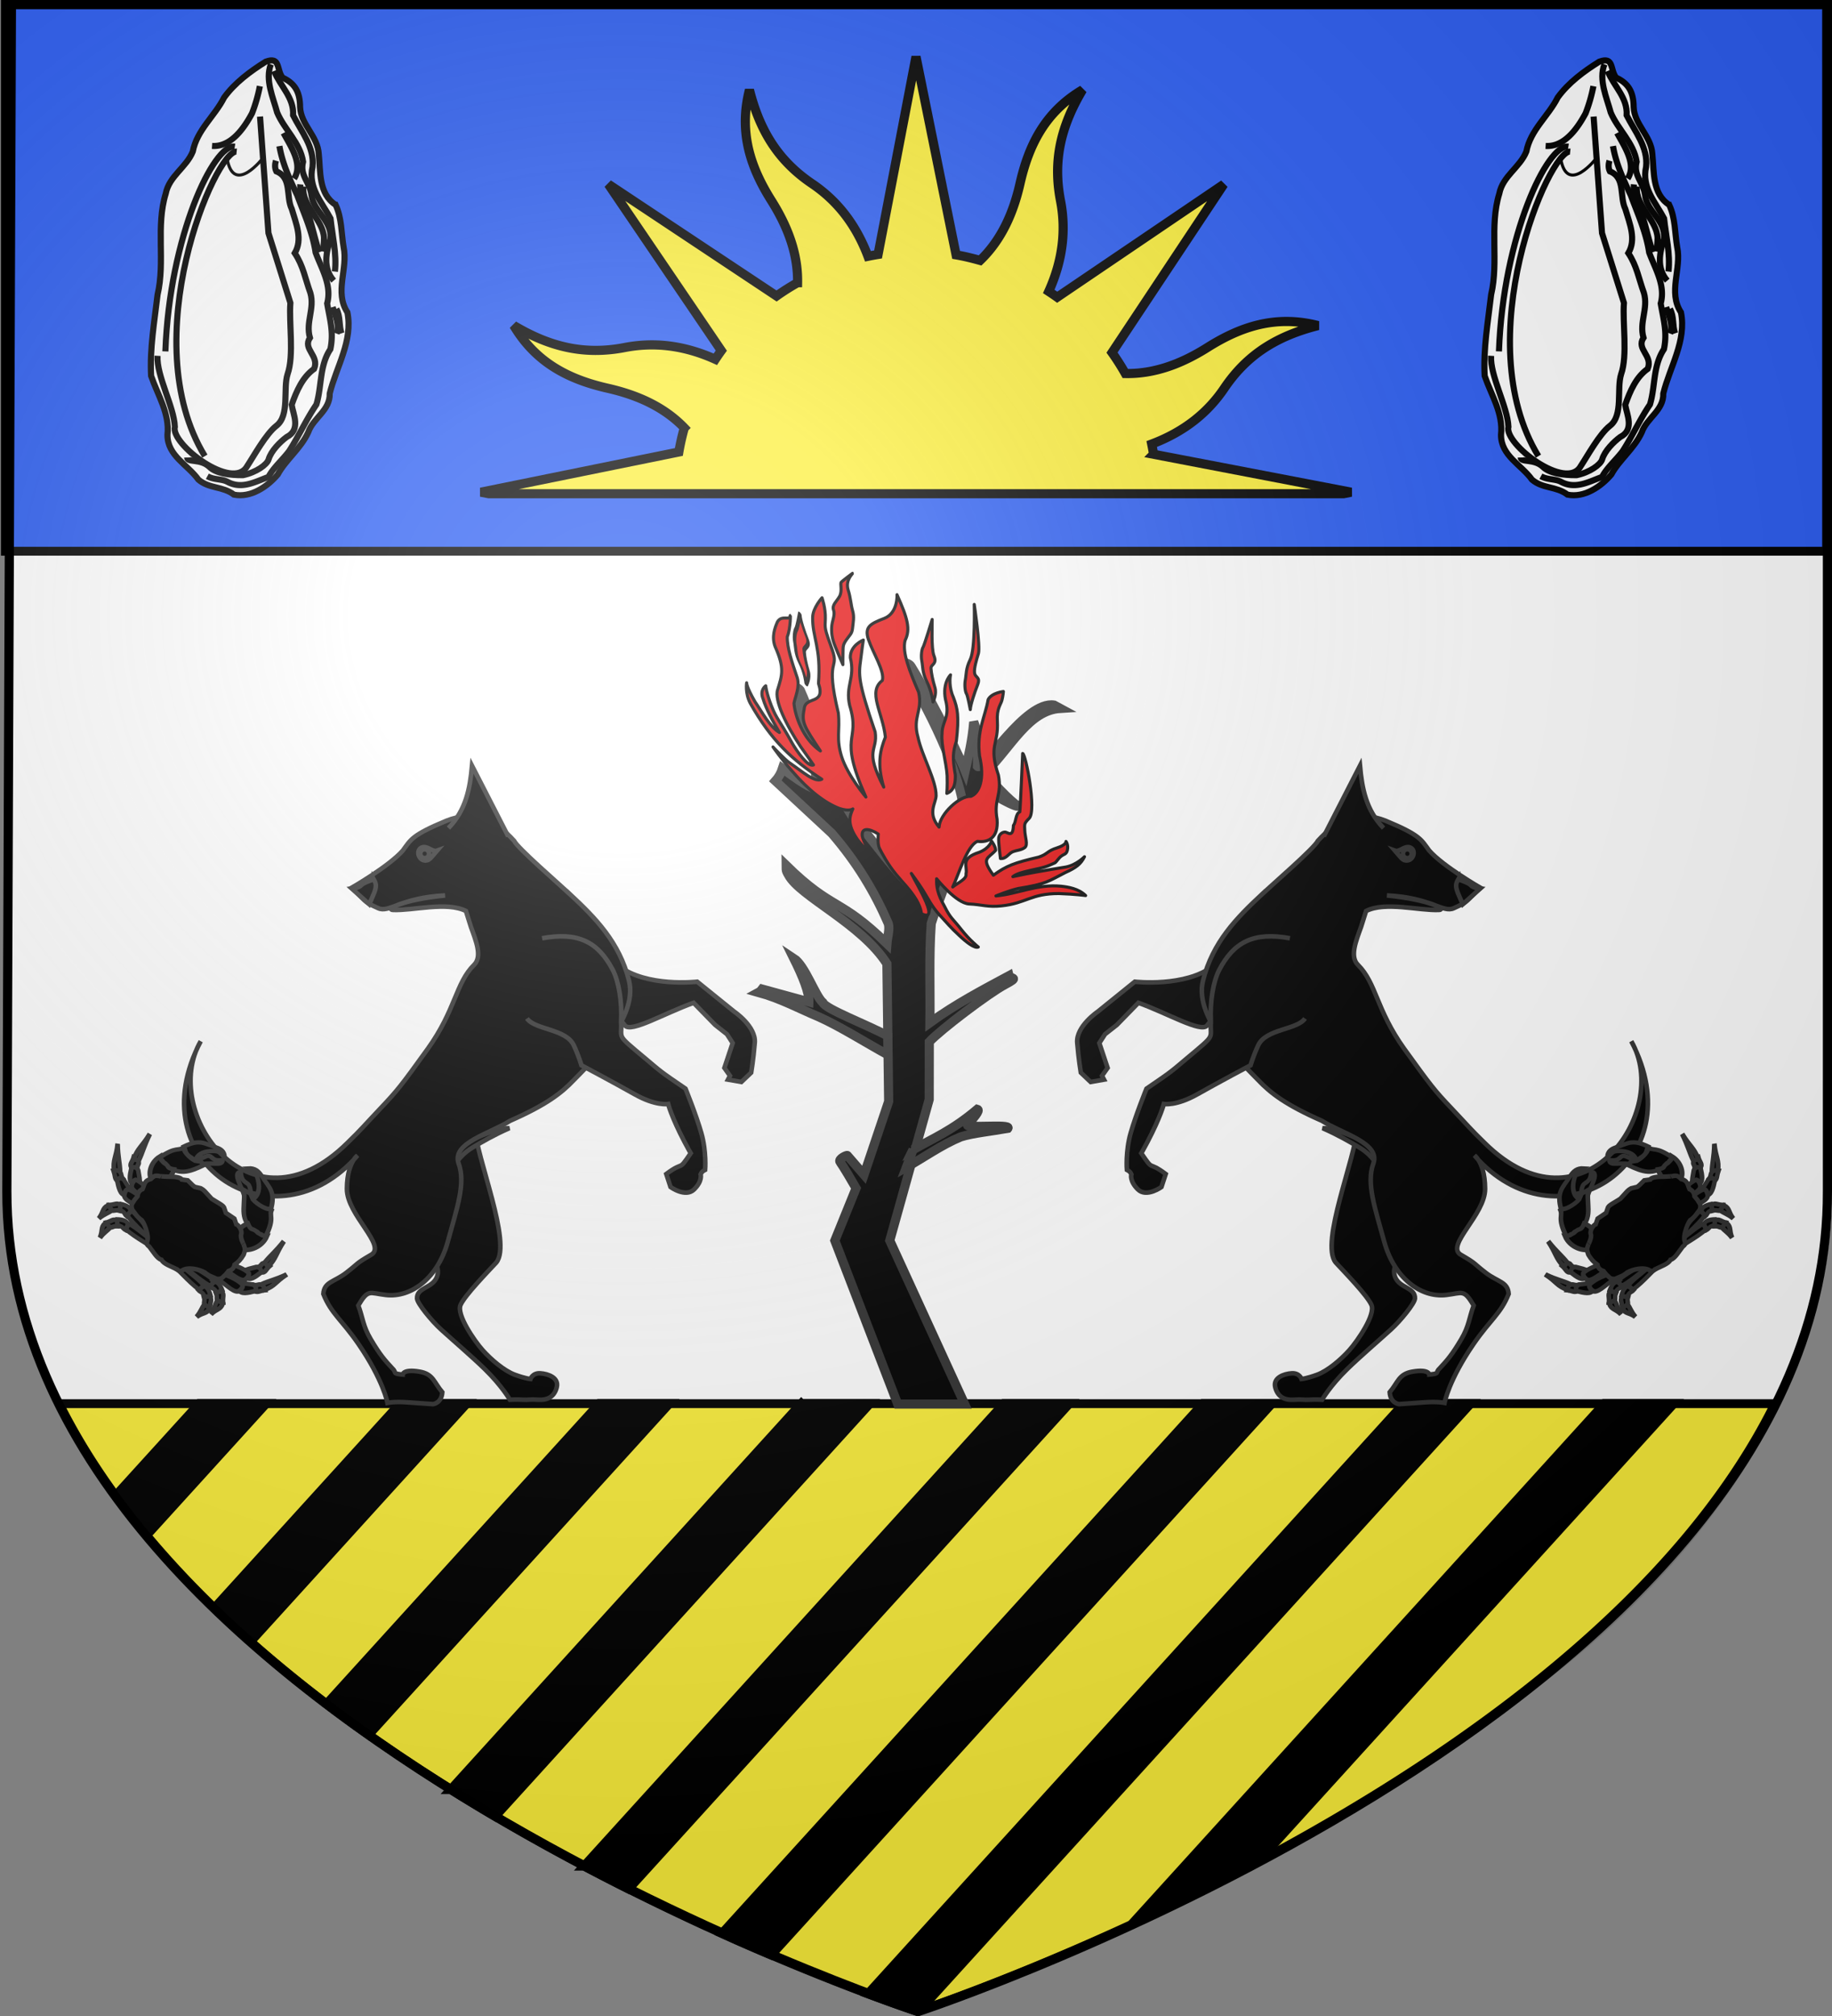 <svg xmlns="http://www.w3.org/2000/svg" xmlns:xlink="http://www.w3.org/1999/xlink" height="660" width="600" version="1.0"><rect width="100%" height="100%" fill="#808080" stroke="none"/><defs><radialGradient xlink:href="#a" id="d" gradientUnits="userSpaceOnUse" gradientTransform="matrix(1.551 0 0 1.35 -225.68 -51.264)" cx="276.81" cy="187.125" fx="276.81" fy="187.125" r="300"/><linearGradient id="a"><stop style="stop-color:white;stop-opacity:.314" offset="0"/><stop offset=".19" style="stop-color:white;stop-opacity:.251"/><stop style="stop-color:#6b6b6b;stop-opacity:.125" offset=".6"/><stop style="stop-color:black;stop-opacity:.125" offset="1"/></linearGradient></defs><g style="display:inline"><path style="fill:#fff;fill-opacity:1;stroke:none;display:inline" d="M301.388 659S600.343 559.116 600 389.874V1H2.305v389.077C2.37 560.186 301.388 659 301.388 659z"/><g style="fill:#2b5df2;display:inline"><path style="fill:#2b5df2;fill-opacity:1;fill-rule:nonzero;stroke:#000;stroke-width:2.902;stroke-miterlimit:4;stroke-opacity:1" d="M1.532 2.114h596.466v179.009H1.532z" transform="translate(.235 -.663)"/></g><path style="fill:#fcef3c;fill-opacity:1;fill-rule:nonzero;stroke:#000;stroke-width:2.902;stroke-miterlimit:4;stroke-opacity:1" d="M19.375 459.531c40.207 80.63 142.318 139.045 211.781 171.031.224.103.434.18.656.282a856.033 856.033 0 0 0 10.594 4.781c.14.062.298.126.438.188 33.973 14.94 57.625 22.687 57.625 22.687s217.94-71.839 280.844-198.969H19.375z"/><path style="fill:#000;stroke:#000;stroke-width:3;stroke-linecap:butt;stroke-linejoin:miter;stroke-opacity:1" d="m65.281 459.531-27.406 30.156c3.204 4.388 6.598 8.677 10.125 12.907l39.125-43.063H65.281zm65.75 0L70.22 526.47a365.992 365.992 0 0 0 11.812 10.937l70.75-77.875h-21.75zm65.281 0L107 557.844a499.66 499.66 0 0 0 13.719 10.062l98.437-108.375h-22.844zm66.125 0-114.75 126.313a646.343 646.343 0 0 0 14.47 8.781l122.687-135.094h-22.406zm66.407 0-137.5 151.375a783.345 783.345 0 0 0 14.5 7.469l144.312-158.844h-21.312zm65.219 0L236.5 632.97c1.976.893 3.997 1.81 5.906 2.656.14.062.298.126.438.188a835.707 835.707 0 0 0 9.719 4.187L416.5 459.531h-22.438zm65.75 0-175.5 193.188c10.21 3.825 16.156 5.781 16.156 5.781l.531-.188 180.594-198.78h-21.781zm65.687 0L370.594 630.062a806.543 806.543 0 0 0 41.125-20.375l136.406-150.156H525.5z"/></g><g style="display:inline"><path style="color:#000;fill:#fcef3c;fill-opacity:1;fill-rule:nonzero;stroke:#000;stroke-width:3;stroke-linecap:butt;stroke-linejoin:miter;stroke-miterlimit:4;stroke-opacity:1;stroke-dasharray:none;stroke-dashoffset:0;marker:none;visibility:visible;display:inline;overflow:visible" d="m300 18.558-12.422 64.74c-1.113.178-2.196.38-3.307.608-4.072-10.766-10.373-18.409-18.295-23.763-11.195-7.566-17.163-17.443-20.523-30.716-3.567 13.95.373 25.431 7.19 36.252 5.272 8.367 8.738 17.288 8.574 26.868a77.764 77.764 0 0 0-6.886 4.354l-55.087-36.59 36.995 54.48a81.305 81.305 0 0 0-1.958 2.835c-10.491-4.726-20.32-5.663-29.704-3.848-13.266 2.567-24.558-.213-36.32-7.223 7.343 12.386 18.313 17.725 30.785 20.556 9.663 2.194 18.413 6.044 25.079 12.962a78.53 78.53 0 0 0-1.79 7.898l-64.84 13.164 2.632.507h279.889l2.498-.507-64.707-12.421a78.45 78.45 0 0 0-.607-3.342c10.772-4.068 18.408-10.338 23.762-18.26 7.566-11.196 17.444-17.164 30.717-20.523-13.95-3.567-25.432.372-36.252 7.19-8.384 5.281-17.258 8.688-26.868 8.505a78.158 78.158 0 0 0-4.355-6.852l36.59-55.086-54.547 36.96c-.9-.65-1.843-1.28-2.768-1.89 4.734-10.488 5.664-20.353 3.848-29.737-2.566-13.266.214-24.525 7.224-36.286-12.387 7.342-17.658 18.278-20.49 30.75-2.195 9.674-6.121 18.448-13.062 25.113-2.594-.72-5.202-1.37-7.865-1.823L300 18.558z"/><g style="display:inline" id="b"><path d="M117.893 67.056c-5.622-3.613-4.908-10.868-5.517-16.619-.337-5.908-5.927-9.65-6.12-15.424-.045-4.644-1.51-7.673-5.734-9.584-2.07-2.591-.605-7.065-5.54-5.229-5.05 3.157-10.077 6.867-13.596 11.716-3.119 6.173-8.894 10.592-10.276 17.702-2.073 5.161-7.732 8.022-8.858 13.774-3.307 10.752-.112 22.198-2.674 33.085-1.027 8.815-2.6 17.692-2.12 26.582 2.187 6.373 6.12 12.241 5.356 19.318-.02 6.823 6.648 9.756 10.146 14.653 3.55 3.02 7.93 2.1 11.633 4.913 5.523 1.115 11.014-2.656 14.345-6.595 2.57-4.77 7.526-8.477 9.984-13.829 1.619-4.698 7.21-7.153 7.037-12.702 2.165-8.747 7.669-17.25 5.794-26.55-4.349-6.675.261-14.257-1.243-21.363-.787-4.622-.567-9.52-2.617-13.848z" style="fill:#fff;fill-opacity:1;stroke:#000;stroke-width:2;stroke-miterlimit:4;stroke-opacity:1;stroke-dasharray:none" transform="translate(-7.973)"/><path d="M107.296 61.057c-.457 6.647 6.543 10.829 6.791 16.834-.024 1.485-.126 2.979-.478 4.426" style="fill:none;stroke:#000;stroke-width:2;stroke-miterlimit:4;stroke-opacity:1;stroke-dasharray:none" transform="translate(-7.973)"/><path d="M112.517 82.567c-1.984-5.842-2.785-12.04-5.723-17.463-.365-1.547-.621-3.145-.474-4.738" style="fill:none;stroke:#000;stroke-width:2;stroke-miterlimit:4;stroke-opacity:1;stroke-dasharray:none" transform="translate(-7.973)"/><path d="M117.254 91.879c-3.571-4.12-2.498-9.133-1.072-13.706.685-5.88-5.563-8.922-6.207-14.298-.546-4.396-3.916-6.336-2.738-10.937-.94-6.201-6.16-10.57-8.483-16.08C97.4 31.854 94.73 26.166 96.68 21.05M118.182 109.211c1.111-2.982-.437-5.871-1.266-8.69M118.139 101.136c1.393 2.443.784 5.404 1.685 7.995" style="fill:none;stroke:#000;stroke-width:2;stroke-miterlimit:4;stroke-opacity:1;stroke-dasharray:none" transform="translate(-7.973)"/><path d="M97.732 23.234c2.01 5.002 6.59 8.727 6.228 14.514 2.72 5.348 7.015 10.414 6.378 16.831-1.556 6.857 3.04 11.582 5.885 16.941.62 5.743 2.08 11.606 1.444 17.391M69.268 149.773c.037 1.793 4.282.26 7.292 3.088 2.079 2.074 6.537 2.748 11.016 2.702 4.29-.9 7.858-3.438 8.365-5.172.823-2.808 3.828-5.78 5.906-7.313 4.806-2.403 2.105-7.531 1.653-10.548 1.583-4.523 3.566-9.088 7.347-11.766 1.805-4.38-3.852-6.403-1.363-10.186-1.487-5.082 1.63-9.535.135-14.69-1.717-4.71-2.296-8.798-5.106-13.025 2.655-4.5.464-9.545-.979-14.438-1.997-4.056.146-10.24-5.067-12.331-.547-1.083-.471-2.362-.128-3.487" style="fill:none;stroke:#000;stroke-width:2;stroke-miterlimit:4;stroke-opacity:1;stroke-dasharray:none" transform="translate(-7.973)"/><path d="M99.489 47.826c.967 5.793 3.556 11.294 5.822 16.074 2.297 6.196 5.02 12.126 6.01 18.725 1.975 5.407 5.409 10.737 3.797 16.726.862 5.176 2.24 9.431 1.051 14.986-3.623 5.434-2.767 12.105-4.576 18.097-3.34 4.931-5.695 10.216-8.916 15.228-2.268 3.008-5.115 5.349-6.794 8.487-2.377.861-4.729 2.004-7.141 2.463-2.03.387-4.103.29-6.27-.868-1.9-1.015-4.34-.596-6.592-1.827M100.84 43.545c2.293 4.296 6.485 10.267 3.456 14.914M77.42 47.776c6.187.428 10.51-5.853 13.095-10.675a51.61 51.61 0 0 0 2.563-8.896" style="fill:none;stroke:#000;stroke-width:2;stroke-miterlimit:4;stroke-opacity:1;stroke-dasharray:none" transform="translate(-7.973)"/><path style="fill:none;stroke:#000;stroke-width:2;stroke-miterlimit:4;stroke-opacity:1;stroke-dasharray:none;display:inline" d="M59.56 116.488c-.366 6.535 5.421 16.667 5.681 23.228-1.549 5.54 18.981 21.269 23.678 12.894 2.151-3.238 6.156-10.577 9.595-13.229 4.422-3.409 2.102-12.087 3.643-16.903 2.167-6.114.411-16.858.919-23.315l-7.183-22.857-2.757-38.148" transform="translate(-7.973)"/><path d="M84.88 48.003c-6.8-1.113-21.375 29.168-22.745 67.038" style="fill:none;stroke:#000;stroke-width:2;stroke-linecap:butt;stroke-linejoin:miter;stroke-opacity:1" transform="translate(-7.973)"/><path d="M85.483 49.625c-6.852-.715-33.714 61.465-10.417 99.71" style="fill:none;stroke:#000;stroke-width:2;stroke-linecap:butt;stroke-linejoin:miter;stroke-opacity:1;display:inline" transform="translate(-7.973)"/><path d="M82.346 51.846c2.106 12.394 11.77-.135 11.77-.135" style="fill:none;stroke:#000;stroke-width:1px;stroke-linecap:butt;stroke-linejoin:miter;stroke-opacity:1" transform="translate(-7.973)"/></g><use style="display:inline" xlink:href="#b" transform="translate(436.757)" width="600" height="660"/><g style="fill:#000;stroke:#313131;stroke-width:4.871;display:inline"><g style="fill:#000;fill-opacity:1;stroke:#313131;stroke-width:4.871;stroke-miterlimit:4;stroke-dasharray:none"><path d="M379.303 721.356h35.575l-39.798-86.89 20.966-74.96.047-30.632c5.919-6.375 31.548-25.84 40.318-30.484 8.127-4.305 2.737-2.687 2.16-4.726-14.047 7.58-28.095 14.828-42.142 25 .238-17.576-.536-35.153.714-52.73 6.727-21.08 20.029-50.823 29.79-73.204-1.918 3.518 19.138 13.419 15.924 10.346-1.835-.334-17.37-15.87-16.441-17.727 13.357-13.475 22.678-32.657 39.298-33.701l-3.256-1.757c-15.46-2.455-37.949 35.658-40.756 32.53.285-9.925.099-18.812-1.977-23.544-.857 10.288-2.785 17.9-4.554 25.908-5.638-14.05-22.47-45.513-28.775-55.522-1.524-2.421-7.294-2.515-7.825-3.33 8.293 9.063 30.19 49.505 35 74.286-7.331 16.954-13.612 34.96-22.142 50.715-13.556-11.929-24.286-28.096-36.429-42.143-14.365-21.612-18.423-46.987-27.5-66.786-1.222-1.484-2.963-1.932-4.643-2.5 5.243 15.861 14.543 42.59 12.857 54.286-1.071.74-3.476.336-17.678-10.179-.789 2.433-2.01 4.65-3.75 6.607l30 27.857c13.719 15.953 22.739 31.22 30 47.858.927 2.988-.437 7.123-.715 10.714-25.328-24.721-28.621-17.204-53.626-41.652-.004 3.608.495 3.642 1.329 5.219 5.96 11.266 38.741 25.859 52.297 47.147l.933 73.175-13.11 38.968-8.862-10.21c.007-.419-5.043 1.733-3.85 3.395 1.914 2.669 6.277 10.091 8.49 13.958l-11.277 27.846z" style="fill:#000;fill-opacity:1;fill-rule:evenodd;stroke:#313131;stroke-width:4.871;stroke-linecap:butt;stroke-linejoin:miter;stroke-miterlimit:4;stroke-opacity:1;stroke-dasharray:none" transform="matrix(.616 0 0 .616 60.356 15.302)"/><path d="m374.135 535.795-.126-10.101c-11.214-6.024-33.168-14.297-34.471-17.678-4.093-3.519-9.429-19.656-15.532-23.612 4.842 9.749 8.268 18.177 8.082 23.233l-24.875-6.818c-.447.59-.801 1.178-1.894 1.768 11.87 3.281 21.65 8.654 32.324 13.132 11.17 5.036 24.327 13.382 36.492 20.076zM387.459 586.177l-3.528 9.344c9.641-5.388 18.593-11.907 28.923-16.163 6.17-1.985 16.674-3.03 25.011-4.545 2.085-2.593-24.542.351-21.18-2.02 2.742-3.376 6.796-7.565 4.927-8.082-13.402 11.34-23.254 15.265-34.153 21.466z" style="fill:#000;fill-opacity:1;fill-rule:evenodd;stroke:#313131;stroke-width:4.871;stroke-linecap:butt;stroke-linejoin:miter;stroke-miterlimit:4;stroke-opacity:1;stroke-dasharray:none" transform="matrix(.616 0 0 .616 60.356 15.302)"/></g></g><g style="stroke:#000;stroke-width:3.34;display:inline"><g style="stroke:#000;stroke-width:3.34;display:inline"><g style="stroke:#000;stroke-width:3.34"><path style="fill:#e20909;fill-opacity:1;fill-rule:nonzero;stroke:#000;stroke-width:1;stroke-linecap:round;stroke-linejoin:round;stroke-miterlimit:4;stroke-opacity:1;stroke-dasharray:none;stroke-dashoffset:8.757;marker:none;visibility:visible;display:inline;overflow:visible;enable-background:accumulate" d="M279.219 187.688s-3.311 2.43-3.719 2.937c-.408.507.438 2.84-.531 4.594-.97 1.753-2.567 2.807-1.969 4.531.598 1.724-.556 3.5-.625 5.688-.07 2.188.19 3.733 1.156 6.187.967 2.454 2.531 5.969 2.531 5.969s-.025-2.38.032-4.188c.057-1.808-.065-2.207 1.031-3.844 1.096-1.636 1.904-1.993 2.094-3.875.19-1.881.62-3.709.03-5.718-.588-2.01-.606-4.062-1.468-6.844-1.01-3.262 1.564-5.321 1.438-5.438zm14.562 7s.336 6.002-4.156 7.75c-4.492 1.747-6.619 2.716-5.188 6.968 1.432 4.253 5.407 10.459 4.532 13.375-4.927 3.73.124 10.4 1 18.531-1.631 4.096-2.853 8.667-.531 16.375-6.56-12.586-1.878-11.63-2.813-18.062-5.703-16.629-5.412-18.712-4.75-23.563.362-3.192.875-6.53.875-6.53s-4.383 1.742-4.25 5.78c1.644 6.787-1.734 9.114-.219 15.657 3.732 12.182-4.071 9.005 5.313 29.969 0 0-6.041-7.137-7.938-13.188-1.896-6.05-.495-8.507-1.094-14.344-4.417-18.327.33-13.988-1.968-20.594-2.734-7.618-2.39-6.887-2.281-10.312.108-3.425-1.094-6.813-1.094-6.813s-2.966 3.268-3.063 6.313c-.168 6.56 2.822 10.002 1.906 21.75 2.46 7.237-4.459 3.956-4.687 8.406-.948 4.476.099 5.708 5.313 13.688-5.868-3.991-8.33-11.706-8.657-15.594.32-1.86 2.011-5.381 1.063-8.406-1.66-4.905-3.344-9.796-3.25-13.375 1.106-2.724 1.131-8.272.906-6.719-.204 1.407-2.72-.479-4.125 1.813-.845 1.965-1.983 4.835-.781 8.093 3.228 7.21 2.275 9.397.844 14.094-1.206 3.503 2.925 11.805 7.5 18.656 2.5 3.472 4.25 6.031 4.25 6.031-1.846.748-5.494-4.53-7.063-7.28-4.197-7.578-4.996-7.706-6.688-12-1.69-4.296-1.906-6.657-1.906-6.657s-2.089 1.404-.875 4.281c1.05 3.454 3.078 7.104 5.375 11.031-3.266-1.935-5.669-6.716-8.031-10.125-2.865-4.97-2.719-6.156-2.719-6.156s-.565 3.313 1.156 6.656c6.964 12.357 13.868 18.673 23.47 24.907-2.3 1.276-6.444-2.59-10.532-5.344-1.534-1.017-5.469-5.219-5.469-5.219s2.909 4.213 6.188 7.813c5.463 6.381 10.78 10.498 15.531 12.312 3.357 1.126 4.438.156 4.438.156-.894 2.172-2.171 4.654 1.5 10 2.506 3.282 4.312 4.657 4.312 4.657s-2.507-4.185-2.719-5.75c-.377-2.847 2.27-2.596 5.25-.656 0 0-.362 3.196.375 4.656.737 1.46 2.703 5.238 5.469 8.562 2.766 3.325 3.738 4.042 5.875 7.125 2.307 3.328 2.406 5.719 2.406 5.719 6.12 2.952-.966-8.553-3.312-13.188 0 0 2.258 3.057 3.75 5.407 1.491 2.35 2.944 5.445 5.469 8.156 2.524 2.71 3.518 4.048 6.562 6.844 2.217 2.082 4.936 4.242 6.156 3.687 0 0-2.802-2.204-5.562-5.719-2.76-3.514-3.537-3.636-5.5-7.593-2.386-4.192-2.674-6.513-2.594-9.031 0 0 6.407 8.05 10.656 8.25 4.25.198 5.984 1.109 10.625.625 8.104-.852 9.609-4.044 18.75-4.032 5.563.19 8.781.656 8.781.656-2.328-2.297-5.78-2.814-8.062-3.062-7.912-.752-14.114 2.524-21.313 3.188 0 0 3.927-1.66 7.282-2.438 9.478-1.516 9.838-2.388 15.437-5.219 3.535-1.589 5.087-2.77 6.281-5.187 0 0-2.616 2.709-6.125 3.375-5.878.963-11.734 1.91-17.343 3.156 2.295-1.873 8.37-2.239 11.812-3.656 2.405-1.15 1.674-.364 3.156-2.188 1.483-1.824 2.462-1.087 2.875-2.75.46-1.846-.437-2.937-.437-2.937s.18 1.119-2.906 2.094c-3.466 1.094-2.984 2.028-6.031 3.03-8.095 1.91-10.534 2.82-14.844 5.938-4.181-5.77-1.767-5.352.75-8.156-.041-1.323-1.344-3.031-1.344-3.031s-.557 2.273-3.969 3.656c-6.556 2.063-3.752 4.67-4.406 7.094.37 1.6-2.492 2.82-4.344 4.281 1.923-4 4.666-13.535 8.094-14.938 3.43.458 6.926-.983 6.438-7.218-1.217-6.572 1.673-7.898.437-14.438-3.314-9.869.076-9.951-.344-17.625-.279-4.179 1.123-5.461 1.5-6.937s.469-2.844.469-2.844-3.9.454-5 2.656c-.997 5.767-3.799 10.181-2.813 18.406 1.752 7.478.067 12.126-2.843 13.282-3.565-.325-10.209 5.747-10.406 10.062-3.959-4.579-1.014-7.856-.97-10.281.065-5.029-4.709-13.247-5.937-19.156-1.892-6.654 1.592-8.524.219-14.688-2.912-6.777-5.477-13.102-4.438-17 1.806-3.618.85-7.225-2.656-14.969zm11.517 8.113s-2.575 8.472-2.986 9.074c-.41.602-.744 2.818-.406 4.5.339 1.682.115 3.735 1.594 6.688 1.727 3.447 2.063 6.75 2.063 6.75s1.34-2.465.625-4.782c-.67-2.17-1.197-4.739-1.282-6.187-.084-1.449 2.137-1.268.969-4.188-.932-2.33-.546-10.414-.577-11.855zm13.777-4.92s.402 14.61-1.325 18.056c-1.48 2.953-1.255 4.975-1.594 6.657-.338 1.681-.035 3.929.375 4.531.41.602 1.25 5.188 1.25 5.188.031-1.442 1.412-5.64 2.344-7.97 1.168-2.919-.804-2.27-.969-4.218-.122-1.446.612-3.986 1.281-6.156.716-2.317-1.362-16.089-1.362-16.089zm-7.763 23.056c-.3.305-3.01 3.22-1.406 9.125 1.022 5.111-1.4 6.202-1.375 10.188-.358 3.71 1.424 9.415 1.656 13.656.114 3.429-.093 5.844-.093 5.844 2.655-1.035 2.83-3.825 2.781-6.031-.925-5.524-.852-7.378.344-11.063.934-8.261.424-10.679-1-14.437-1.457-3.224-1.11-6.573-.906-7.281zm23.618 25.734s-.785 18.656-.93 19.11c-1.469.643-1.136 3.218-2.094 4.438-.135 4.281-1.897 2.146-2.812 2.187-.915.041-1.834.755-2 1.875-.166 1.12.562 6.781.562 6.781 1.895.162 2.589-1.548 3.969-2.187 1.585-.6 2.767-.52 3.969-1.375 1.201-.854.095-3.48.03-5.594-.063-2.114-.342-2.212 1.438-4 2.506-2.516-1.125-21.118-2.132-21.235z"/><path style="fill:#e20909;fill-opacity:1;fill-rule:nonzero;stroke:#000;stroke-width:3.34;stroke-linecap:round;stroke-linejoin:round;stroke-miterlimit:4;stroke-opacity:1;stroke-dasharray:none;stroke-dashoffset:8.757;marker:none;visibility:visible;display:inline;overflow:visible;enable-background:accumulate" d="M193.225 245.769s-1.906 20.197-3.023 23.92c-1.116 3.722-1.86 13.4-.744 18.61 1.117 5.211.725 13.671 5.21 19.728 5.238 7.072 6.419 18.51 6.419 18.51s3.647-14.06 1.398-20.371c-2.105-5.91-3.82-13.799-4.192-19.01-.372-5.21 5.926-12.308 2.331-19.329-2.868-5.602-7.18-16.685-7.399-22.058z" transform="matrix(.341 .313 -.008 .256 198.049 77.508)"/></g></g></g><g style="display:inline" id="c"><path d="M166.121 360.233c-1.446 3.182-2.392 5.823-.738 8.883.358 9.502 12.292 37.78 7.047 44.203-2.996 3.243-10.255 10.685-11.7 13.867-1.446 3.182 4.532 11.8 7.219 14.82 2.687 3.019 7.049 6.786 10.583 8.069 3.534 1.283 5.082 1.387 5.082 1.387s.669-2.04 3.248-1.866c2.579.175 6.113 1.457 5.367 4.536-.745 3.08-2.962 4.322-6.057 4.113-3.095-.21-3.018.14-5.081 0-2.064-.14-4.204 0-4.204 0s-2.66-4.601-8.214-10.018c-4.126-4.024-10.436-9.43-14.368-13.01-3.093-2.814-7.775-8.528-7.829-10.13-.121-3.642 5.062-3.325 6.49-7.027 1.43-3.702-1.82-5.859-6.23-14.018-4.41-8.16-1.676-10.54-4.914-14.58-3.239-4.039-5.995-9.138-5.995-9.138" style="fill:#000;fill-opacity:1;fill-rule:evenodd;stroke:#313131;stroke-width:1.5;stroke-linecap:butt;stroke-linejoin:miter;stroke-miterlimit:4;stroke-opacity:1;stroke-dasharray:none" transform="translate(-9.885)"/><path d="M158.907 375.806c5.128-2.507 12.908-6.45 17.805-6.472-5.145 2.256-8.798 4.414-11.873 6.23-3.076 1.818-4.354 3.616-5.28 4.686-.928 1.07-1.041.876-1.041.876" style="fill:#000;fill-opacity:1;fill-rule:evenodd;stroke:#313131;stroke-width:1.5;stroke-linecap:butt;stroke-linejoin:miter;stroke-miterlimit:4;stroke-opacity:1;stroke-dasharray:none" transform="translate(-9.885)"/><path style="fill:#000;fill-opacity:1;fill-rule:evenodd;stroke:#313131;stroke-width:1.5;stroke-linecap:butt;stroke-linejoin:miter;stroke-miterlimit:4;stroke-opacity:1" d="M212.487 316.182c9.114 7.128 25.735 5.211 25.735 5.211l12.109 9.785s7.193 4.842 6.751 10.205c-.441 5.363-1.175 9.768-1.175 9.768l-3.22 3.063-4.387-.77.659-1.245-1.827-2.587 2.71-8.139-1.87-2.895-3.855-3.028-7.076-7.253c-9.67 3.477-20.462 9.87-22.453 7.454-10.903-13.223-6.373-17.978-1.007-8.97" transform="translate(-9.885)"/><path style="fill:#000;fill-opacity:1;fill-rule:evenodd;stroke:#313131;stroke-width:1.5;stroke-linecap:butt;stroke-linejoin:miter;stroke-miterlimit:4;stroke-opacity:1" d="M196.561 292.746c8.26 7.71 16.174 15.659 19.336 28.328 3.162 12.67-13.958 28.168-18.06 32.498-4.1 4.331-9.094 8.16-20.908 13.36-6.57 4.189-19.127 7.237-16.856 13.902 2.41 6.577-.52 14.613-3.525 25.636-3.206 11.754-11.875 18.464-20.3 17.476-5.399-.633-5.742-2.057-9.02 3.44 1.566 4.253 1.494 6.67 4.053 11.011 3.077 5.223 4.698 6.982 6.984 9.462 1.794 1.616-.175 1.808 3.503 2.143 0 0 .124-1.869 5.524-.947 4.511.77 4.705 3.499 7.452 6.745-.246 3.579-3.03 3.889-3.03 3.889s-4.42-.319-8.64-.61c-4.057-.279-6.29.19-6.29.19s-1.337-7.428-9.534-19.32c-5.473-7.94-8.91-9.9-11.466-16.335.248-4.002 3.561-3.895 7.482-6.919 4.235-3.266 2.917-2.875 8.16-5.902 5.243-3.026-7.96-13.05-7.922-21.61.023-5.108 1.251-7.996 2.226-9.496.827-.884 1.204-1.4 1.204-1.4s-.546.387-1.204 1.4c-27.397 29.08-70.878.611-50.11-38.805-13.443 23.055 16.035 65.003 48.07 33.25 4.533-4.384 5.448-5.618 10.916-11.393 5.468-5.774 6.617-7.23 15.425-19.441 9.18-12.832 9.036-21.384 15.126-27.434 2.733-2.715.622-7.814-1.04-12.422l-1.636-5.2c-6.298-3.17-17.294-.082-23.884-.352-2.542-.07 2.532-3.276 17.058-4.74-14.47.675-18.34 5.857-21.938 4.158-2.39-1.129-3.36-1.415-4.947-3.013-2.744-2.765-3.788-3.615-3.788-3.615s12.307-7.043 16.851-12.257c2.594-3.52 2.845-4.996 14.285-9.737 8.963-3.561 15.827-.383 22.15 6.582 1.102 2.362 14.715 14.138 18.293 17.478z" transform="translate(-9.885)"/><path d="M182.47 333.424c2.608 3.766 12.84 3.357 15.35 8.818 1.765 3.841 2.486 6.513 2.486 6.513s10.428 5.534 17.399 9.47c6.97 3.937 11.01 3.203 11.01 3.203s1.029 4.14 5.325 12.344c1.449 2.768 2.062 3.767 2.062 3.767-4.317 6.4-1.872 2.225-8.002 6.808l1.397 4.256s4.914 3.58 7.733.775c2.818-2.805 2.12-4.933 2.12-4.933.286-.64.594-1.016 1.465-1.459 0 0 .492-5.99-1.244-12.06s-5.173-14.512-5.173-14.512c-8.835-6.014-8.012-5.577-13.193-9.907-9.945-8.312-7.513-6.125-7.897-11.946.37-6.758-.827-13.377-2.722-17.009-4.832-9.263-11.438-12.543-23.157-10.384M148.222 277.394c-2.428.694-1.277 4.827 1.48 4.266 1.005-.204 1.668-1.281 3.297-3.162-1.45.522-3.025-1.602-4.777-1.104z" style="fill:#000;fill-opacity:1;fill-rule:evenodd;stroke:#313131;stroke-width:1.5;stroke-linecap:butt;stroke-linejoin:miter;stroke-miterlimit:4;stroke-opacity:1;stroke-dasharray:none" transform="translate(-9.885)"/><g style="fill:#000;fill-opacity:1;stroke:#313131;stroke-width:6.802;stroke-miterlimit:4;stroke-opacity:1;stroke-dasharray:none"><path d="M75.259 150.498a.301.301 0 0 0 .33.265.296.296 0 0 0 .263-.329.301.301 0 0 0-.33-.264.296.296 0 0 0-.263.328z" style="fill:#000;fill-rule:evenodd;stroke:#313131;stroke-width:.308;stroke-dashoffset:0" transform="matrix(-4.419 1.878 1.934 4.542 181.955 -545.831)"/><path style="fill:#000;fill-opacity:1;fill-rule:evenodd;stroke:#313131;stroke-width:6.802;stroke-linecap:butt;stroke-linejoin:miter;stroke-miterlimit:4;stroke-opacity:1;stroke-dasharray:none" d="M461.445 102.974c-.796 6.769-.36 10.652 7.18 18.397 4.041 4.152 13.6 12.776 13.6 12.776l14.611-31.11s-9.751 3.241-15.21.512c-4.652-2.081-20.181-.575-20.181-.575z" transform="matrix(-.202 .086 .087 .204 206.666 227.192)"/></g><path d="m176.318 273.778-11.838-23.082c-.666 7.322-1.948 14.477-7.726 20.405" style="fill:#000;stroke:#313131;stroke-width:1.5;stroke-linecap:butt;stroke-linejoin:miter;stroke-opacity:1" transform="translate(-9.885)"/><g style="fill:#000;stroke:#313131;stroke-width:8.03;stroke-miterlimit:4;stroke-opacity:1;stroke-dasharray:none"><g style="fill:#000;stroke:#313131;stroke-width:8.03;stroke-miterlimit:4;stroke-opacity:1;stroke-dasharray:none"><path d="M737.973-130.164c12.24 2.35 25.76-1.068 45.456 1.684 3.64 5.654 2.876 9.107.562 11.785-22.924 2.119-54.112-4.63-51.63-1.684 1.446 1.717 4.49-10.101 5.612-11.785z" style="fill:#000;fill-rule:evenodd;stroke:#313131;stroke-width:8.03;stroke-linecap:butt;stroke-linejoin:miter;stroke-miterlimit:4;stroke-opacity:1;stroke-dasharray:none" transform="matrix(.151 .128 -.115 .134 -66.451 337.599)"/><path d="M784.552-126.235c4.918-4.205 11.736-1.763 19.642 4.49-1.56 3.595.53 8.407-5.051 10.662-7.043-7.913-11.66-3.116-16.275-3.928l1.684-11.224z" style="fill:#000;fill-rule:evenodd;stroke:#313131;stroke-width:8.03;stroke-linecap:butt;stroke-linejoin:miter;stroke-miterlimit:4;stroke-opacity:1;stroke-dasharray:none" transform="matrix(.151 .128 -.115 .134 -66.451 337.599)"/><path d="M803.071-119.501c7.472-.13 6.913 7.341 12.908 15.152-4.581 2.985-8.696 4.104-11.785 1.123-4.72-8.528-5.306-6.718-7.296-8.418l6.173-7.857z" style="fill:#000;fill-rule:evenodd;stroke:#313131;stroke-width:8.03;stroke-linecap:butt;stroke-linejoin:miter;stroke-miterlimit:4;stroke-opacity:1;stroke-dasharray:none" transform="matrix(.151 .128 -.115 .134 -66.451 337.599)"/><path d="M805.877-102.665h10.663c2.172 11.972-4.282 13.281-7.296 27.498.02-13.094-3.251-18.332-3.367-27.498z" style="fill:#000;fill-rule:evenodd;stroke:#313131;stroke-width:8.03;stroke-linecap:butt;stroke-linejoin:miter;stroke-miterlimit:4;stroke-opacity:1;stroke-dasharray:none" transform="matrix(.151 .128 -.115 .134 -66.451 337.599)"/></g><g style="fill:#000;stroke:#313131;stroke-width:8.03;stroke-miterlimit:4;stroke-opacity:1;stroke-dasharray:none"><path style="fill:#000;fill-rule:evenodd;stroke:#313131;stroke-width:8.03;stroke-linecap:butt;stroke-linejoin:miter;stroke-miterlimit:4;stroke-opacity:1;stroke-dasharray:none" d="M737.973-130.164c12.24 2.35 25.76-1.068 45.456 1.684 3.64 5.654 2.876 9.107.562 11.785-22.924 2.119-54.112-4.63-51.63-1.684 1.446 1.717 4.49-10.101 5.612-11.785z" transform="matrix(-.157 -.119 -.105 .142 151.886 512.191)"/><path style="fill:#000;fill-rule:evenodd;stroke:#313131;stroke-width:8.03;stroke-linecap:butt;stroke-linejoin:miter;stroke-miterlimit:4;stroke-opacity:1;stroke-dasharray:none" d="M784.552-126.235c4.918-4.205 11.736-1.763 19.642 4.49-1.56 3.595.53 8.407-5.051 10.662-7.043-7.913-11.66-3.116-16.275-3.928l1.684-11.224z" transform="matrix(-.157 -.119 -.105 .142 151.886 512.191)"/><path style="fill:#000;fill-rule:evenodd;stroke:#313131;stroke-width:8.03;stroke-linecap:butt;stroke-linejoin:miter;stroke-miterlimit:4;stroke-opacity:1;stroke-dasharray:none" d="M803.071-119.501c7.472-.13 6.913 7.341 12.908 15.152-4.581 2.985-8.696 4.104-11.785 1.123-4.72-8.528-5.306-6.718-7.296-8.418l6.173-7.857z" transform="matrix(-.157 -.119 -.105 .142 151.886 512.191)"/><path style="fill:#000;fill-rule:evenodd;stroke:#313131;stroke-width:8.03;stroke-linecap:butt;stroke-linejoin:miter;stroke-miterlimit:4;stroke-opacity:1;stroke-dasharray:none" d="M805.877-102.665h10.663c2.172 11.972-4.282 13.281-7.296 27.498.02-13.094-3.251-18.332-3.367-27.498z" transform="matrix(-.157 -.119 -.105 .142 151.886 512.191)"/></g></g><g style="fill:#000;stroke:#313131;stroke-width:8.03;stroke-miterlimit:4;stroke-opacity:1;stroke-dasharray:none"><g style="fill:#000;stroke:#313131;stroke-width:7.887;stroke-miterlimit:4;stroke-opacity:1;stroke-dasharray:none"><path style="fill:#000;fill-rule:evenodd;stroke:#313131;stroke-width:7.887;stroke-linecap:butt;stroke-linejoin:miter;stroke-miterlimit:4;stroke-opacity:1;stroke-dasharray:none" d="M737.973-130.164c12.24 2.35 25.76-1.068 45.456 1.684 3.64 5.654 2.876 9.107.562 11.785-22.924 2.119-54.112-4.63-51.63-1.684 1.446 1.717 4.49-10.101 5.612-11.785z" transform="matrix(.164 .107 -.098 .156 -70.989 355.418)"/><path style="fill:#000;fill-rule:evenodd;stroke:#313131;stroke-width:7.887;stroke-linecap:butt;stroke-linejoin:miter;stroke-miterlimit:4;stroke-opacity:1;stroke-dasharray:none" d="M784.552-126.235c4.918-4.205 11.736-1.763 19.642 4.49-1.56 3.595.53 8.407-5.051 10.662-7.043-7.913-11.66-3.116-16.275-3.928l1.684-11.224z" transform="matrix(.164 .107 -.098 .156 -70.989 355.418)"/><path style="fill:#000;fill-rule:evenodd;stroke:#313131;stroke-width:7.887;stroke-linecap:butt;stroke-linejoin:miter;stroke-miterlimit:4;stroke-opacity:1;stroke-dasharray:none" d="M803.071-119.501c7.472-.13 6.913 7.341 12.908 15.152-4.581 2.985-8.696 4.104-11.785 1.123-4.72-8.528-5.306-6.718-7.296-8.418l6.173-7.857z" transform="matrix(.164 .107 -.098 .156 -70.989 355.418)"/><path style="fill:#000;fill-rule:evenodd;stroke:#313131;stroke-width:7.887;stroke-linecap:butt;stroke-linejoin:miter;stroke-miterlimit:4;stroke-opacity:1;stroke-dasharray:none" d="M805.877-102.665h10.663c2.172 11.972-4.282 13.281-7.296 27.498.02-13.094-3.251-18.332-3.367-27.498z" transform="matrix(.164 .107 -.098 .156 -70.989 355.418)"/></g><g style="fill:#000;stroke:#313131;stroke-width:7.887;stroke-miterlimit:4;stroke-opacity:1;stroke-dasharray:none"><path d="M737.973-130.164c12.24 2.35 25.76-1.068 45.456 1.684 3.64 5.654 2.876 9.107.562 11.785-22.924 2.119-54.112-4.63-51.63-1.684 1.446 1.717 4.49-10.101 5.612-11.785z" style="fill:#000;fill-rule:evenodd;stroke:#313131;stroke-width:7.887;stroke-linecap:butt;stroke-linejoin:miter;stroke-miterlimit:4;stroke-opacity:1;stroke-dasharray:none" transform="matrix(-.128 -.148 -.143 .117 125.19 527.456)"/><path d="M784.552-126.235c4.918-4.205 11.736-1.763 19.642 4.49-1.56 3.595.53 8.407-5.051 10.662-7.043-7.913-11.66-3.116-16.275-3.928l1.684-11.224z" style="fill:#000;fill-rule:evenodd;stroke:#313131;stroke-width:7.887;stroke-linecap:butt;stroke-linejoin:miter;stroke-miterlimit:4;stroke-opacity:1;stroke-dasharray:none" transform="matrix(-.128 -.148 -.143 .117 125.19 527.456)"/><path d="M803.071-119.501c7.472-.13 6.913 7.341 12.908 15.152-4.581 2.985-8.696 4.104-11.785 1.123-4.72-8.528-5.306-6.718-7.296-8.418l6.173-7.857z" style="fill:#000;fill-rule:evenodd;stroke:#313131;stroke-width:7.887;stroke-linecap:butt;stroke-linejoin:miter;stroke-miterlimit:4;stroke-opacity:1;stroke-dasharray:none" transform="matrix(-.128 -.148 -.143 .117 125.19 527.456)"/><path d="M805.877-102.665h10.663c2.172 11.972-4.282 13.281-7.296 27.498.02-13.094-3.251-18.332-3.367-27.498z" style="fill:#000;fill-rule:evenodd;stroke:#313131;stroke-width:7.887;stroke-linecap:butt;stroke-linejoin:miter;stroke-miterlimit:4;stroke-opacity:1;stroke-dasharray:none" transform="matrix(-.128 -.148 -.143 .117 125.19 527.456)"/></g></g><g style="fill:#000;stroke:#313131;stroke-width:8.03;stroke-miterlimit:4;stroke-opacity:1;stroke-dasharray:none"><g style="fill:#000;stroke:#313131;stroke-width:8.03;stroke-miterlimit:4;stroke-opacity:1;stroke-dasharray:none"><path d="m854.148-193.874 9.414 4.68c10.312-18.95 5.532-23.959 12.838-48.916-9.163 21.777-15.724 29.049-22.252 44.236z" style="fill:#000;fill-rule:evenodd;stroke:#313131;stroke-width:8.03;stroke-linecap:butt;stroke-linejoin:miter;stroke-miterlimit:4;stroke-opacity:1;stroke-dasharray:none" transform="matrix(.153 .125 -.112 .137 -66.84 340.29)"/><path d="M850.655-176.591c7.342 1.149 7.766-6.657 14.69-13.925-4.123-3.71-9.713-4.304-13.145-1.638-5.762 8.181-4.42 5.107-6.601 6.596l5.056 8.967z" style="fill:#000;fill-rule:evenodd;stroke:#313131;stroke-width:8.03;stroke-linecap:butt;stroke-linejoin:miter;stroke-miterlimit:4;stroke-opacity:1;stroke-dasharray:none" transform="matrix(.153 .125 -.112 .137 -66.84 340.29)"/><path d="M831.196-159.737c6.918 4.61 14.55-5.965 21.909-17.2.492-3.504-2.13-8.5-9.513-7.038-9.365 6.777-13.969 8.938-18.085 14.453l5.69 9.785z" style="fill:#000;fill-rule:evenodd;stroke:#313131;stroke-width:8.03;stroke-linecap:butt;stroke-linejoin:miter;stroke-miterlimit:4;stroke-opacity:1;stroke-dasharray:none" transform="matrix(.153 .125 -.112 .137 -66.84 340.29)"/><path d="M791.647-149.726c10.608-3.862 34.177 1.47 40.13-7.044 2.634-6.283 1.596-12.017-.737-14.521-20.548-2.89-47.495 13.35-45.603 10.009 1.103-1.948 5.039 9.942 6.21 11.556z" style="fill:#000;fill-rule:evenodd;stroke:#313131;stroke-width:8.03;stroke-linecap:butt;stroke-linejoin:miter;stroke-miterlimit:4;stroke-opacity:1;stroke-dasharray:none" transform="matrix(.153 .125 -.112 .137 -66.84 340.29)"/></g><g style="fill:#000;stroke:#313131;stroke-width:8.03;stroke-miterlimit:4;stroke-opacity:1;stroke-dasharray:none"><path style="fill:#000;fill-rule:evenodd;stroke:#313131;stroke-width:8.03;stroke-linecap:butt;stroke-linejoin:miter;stroke-miterlimit:4;stroke-opacity:1;stroke-dasharray:none" d="m854.148-193.874 9.414 4.68c10.312-18.95 5.532-23.959 12.838-48.916-9.163 21.777-15.724 29.049-22.252 44.236z" transform="matrix(-.176 -.087 -.07 .164 176.113 489.726)"/><path style="fill:#000;fill-rule:evenodd;stroke:#313131;stroke-width:8.03;stroke-linecap:butt;stroke-linejoin:miter;stroke-miterlimit:4;stroke-opacity:1;stroke-dasharray:none" d="M850.655-176.591c7.342 1.149 7.766-6.657 14.69-13.925-4.123-3.71-9.713-4.304-13.145-1.638-5.762 8.181-4.42 5.107-6.601 6.596l5.056 8.967z" transform="matrix(-.176 -.087 -.07 .164 176.113 489.726)"/><path style="fill:#000;fill-rule:evenodd;stroke:#313131;stroke-width:8.03;stroke-linecap:butt;stroke-linejoin:miter;stroke-miterlimit:4;stroke-opacity:1;stroke-dasharray:none" d="M831.196-159.737c6.918 4.61 14.55-5.965 21.909-17.2.492-3.504-2.13-8.5-9.513-7.038-9.365 6.777-13.969 8.938-18.085 14.453l5.69 9.785z" transform="matrix(-.176 -.087 -.07 .164 176.113 489.726)"/><path style="fill:#000;fill-rule:evenodd;stroke:#313131;stroke-width:8.03;stroke-linecap:butt;stroke-linejoin:miter;stroke-miterlimit:4;stroke-opacity:1;stroke-dasharray:none" d="M791.647-149.726c10.608-3.862 34.177 1.47 40.13-7.044 2.634-6.283 1.596-12.017-.737-14.521-20.548-2.89-47.495 13.35-45.603 10.009 1.103-1.948 5.039 9.942 6.21 11.556z" transform="matrix(-.176 -.087 -.07 .164 176.113 489.726)"/></g></g><g style="fill:#000;stroke:#313131;stroke-width:8.03;stroke-miterlimit:4;stroke-opacity:1;stroke-dasharray:none"><g style="fill:#000;stroke:#313131;stroke-width:8.03;stroke-miterlimit:4;stroke-opacity:1;stroke-dasharray:none"><path d="M563.679-200.546c-7.269-1.548-4.878-8.99-8.75-18.252 5.175-1.993 10.61-.552 12.863 3.163 2.461 9.7 2.305 6.349 3.81 8.519l-7.923 6.57z" style="fill:#000;fill-rule:evenodd;stroke:#313131;stroke-width:8.03;stroke-linecap:butt;stroke-linejoin:miter;stroke-miterlimit:4;stroke-opacity:1;stroke-dasharray:none" transform="matrix(.153 .125 -.112 .137 -65.58 339.367)"/><g style="fill:#000;stroke:#313131;stroke-width:8.03;stroke-miterlimit:4;stroke-opacity:1;stroke-dasharray:none"><path style="fill:#000;fill-rule:evenodd;stroke:#313131;stroke-width:8.03;stroke-linecap:butt;stroke-linejoin:miter;stroke-miterlimit:4;stroke-opacity:1;stroke-dasharray:none" d="m565.01-219.17-7.975 3.915c-6.474-22.072-2.177-26.943-5.68-55.207 5.288 25.02 9.855 33.825 13.654 51.292zM582.62-179.181c-7.57 3.432-13.396-8.234-18.847-20.509.08-3.538 3.473-8.046 10.524-5.412 8.15 8.2 12.344 11.075 15.516 17.181l-7.193 8.74z" transform="matrix(.153 .125 -.112 .137 -65.58 339.367)"/><path style="fill:#000;fill-rule:evenodd;stroke:#313131;stroke-width:8.03;stroke-linecap:butt;stroke-linejoin:miter;stroke-miterlimit:4;stroke-opacity:1;stroke-dasharray:none" d="M623.615-172.937c-11.06-2.263-33.591 6.472-40.73-1.076-3.527-5.828-3.342-11.652-1.402-14.472 19.9-5.875 48.94 6.233 46.578 3.206-1.377-1.765-3.524 10.574-4.446 12.342z" transform="matrix(.153 .125 -.112 .137 -65.58 339.367)"/></g></g><g style="fill:#000;stroke:#313131;stroke-width:8.03;stroke-miterlimit:4;stroke-opacity:1;stroke-dasharray:none"><path style="fill:#000;fill-rule:evenodd;stroke:#313131;stroke-width:8.03;stroke-linecap:butt;stroke-linejoin:miter;stroke-miterlimit:4;stroke-opacity:1;stroke-dasharray:none" d="M563.679-200.546c-7.269-1.548-4.878-8.99-8.75-18.252 5.175-1.993 10.61-.552 12.863 3.163 2.461 9.7 2.305 6.349 3.81 8.519l-7.923 6.57z" transform="matrix(-.174 -.092 -.076 .161 168.342 500.637)"/><g style="fill:#000;stroke:#313131;stroke-width:8.03;stroke-miterlimit:4;stroke-opacity:1;stroke-dasharray:none"><path d="m565.01-219.17-7.975 3.915c-6.474-22.072-2.177-26.943-5.68-55.207 5.288 25.02 9.855 33.825 13.654 51.292zM582.62-179.181c-7.57 3.432-13.396-8.234-18.847-20.509.08-3.538 3.473-8.046 10.524-5.412 8.15 8.2 12.344 11.075 15.516 17.181l-7.193 8.74z" style="fill:#000;fill-rule:evenodd;stroke:#313131;stroke-width:8.03;stroke-linecap:butt;stroke-linejoin:miter;stroke-miterlimit:4;stroke-opacity:1;stroke-dasharray:none" transform="matrix(-.174 -.092 -.076 .161 168.342 500.637)"/><path d="M623.615-172.937c-11.06-2.263-33.591 6.472-40.73-1.076-3.527-5.828-3.342-11.652-1.402-14.472 19.9-5.875 48.94 6.233 46.578 3.206-1.377-1.765-3.524 10.574-4.446 12.342z" style="fill:#000;fill-rule:evenodd;stroke:#313131;stroke-width:8.03;stroke-linecap:butt;stroke-linejoin:miter;stroke-miterlimit:4;stroke-opacity:1;stroke-dasharray:none" transform="matrix(-.174 -.092 -.076 .161 168.342 500.637)"/></g></g></g><g style="fill:#000;stroke:#313131;stroke-width:8.03;stroke-miterlimit:4;stroke-opacity:1;stroke-dasharray:none"><g style="fill:#000;stroke:#313131;stroke-width:8.03;stroke-miterlimit:4;stroke-opacity:1;stroke-dasharray:none"><g style="fill:#000;stroke:#313131;stroke-width:8.03;stroke-miterlimit:4;stroke-opacity:1;stroke-dasharray:none"><path style="fill:#000;fill-rule:evenodd;stroke:#313131;stroke-width:8.03;stroke-linecap:butt;stroke-linejoin:miter;stroke-miterlimit:4;stroke-opacity:1;stroke-dasharray:none" d="M760.982-324.338c7.885-5.824 9.812-18.12 6.281-30.042-5.658-17.492-8.274-15.934-21.434-21.588 11.251-3.903 18.323.253 24.878 7.589 15.61 17.358 27.763 20.38 23.946 55.265-9.843-.09-15.084 5.325-26.376-3.367-6.168-3.031-8.155-3.42-7.295-7.857z" transform="matrix(.187 .048 -.029 .179 -69.028 414.032)"/><path style="fill:#000;fill-rule:evenodd;stroke:#313131;stroke-width:8.03;stroke-linecap:butt;stroke-linejoin:miter;stroke-miterlimit:4;stroke-opacity:1;stroke-dasharray:none" d="M734.044-366.427c3.476 18.308 12.974 14.553 17.273 19.661 3.642 4.328 5.969 12.99 6.297 28.602l-10.662-6.174c-5.1-14.997-27.741-35.95-12.908-42.09z" transform="matrix(.187 .048 -.029 .179 -69.028 414.032)"/></g><path d="M789.227-261.79c4.68-9.634 3.102 2.078 10.712-4.817l7.837-.371c-8.42-42.736-18.622-33.218-21.317-50.131-1.488 9.656-23.7 12.338-34.165 10.407l-9.396-5.517-11.355 2.215c22.92 30.64 23.112 45.772 57.684 48.215z" style="fill:#000;fill-rule:evenodd;stroke:#313131;stroke-width:8.03;stroke-linecap:butt;stroke-linejoin:miter;stroke-miterlimit:4;stroke-opacity:1;stroke-dasharray:none" transform="matrix(.153 .125 -.112 .137 -66.633 340.679)"/><path d="M766.032-236.791c-.055-11.411-.29-19.455 5.051-29.743 13.603 8.418 7.886 0 22.448 1.683 3.94-1.17 9.201.234 15.152-6.173 5.883 22.514-7.34 44.882-19.642 49.385-13.148-3.794-15.544-9.381-20.203-14.59l-2.806-.562z" style="fill:#000;fill-rule:evenodd;stroke:#313131;stroke-width:8.03;stroke-linecap:butt;stroke-linejoin:miter;stroke-miterlimit:4;stroke-opacity:1;stroke-dasharray:none" transform="matrix(.153 .125 -.112 .137 -66.633 340.679)"/></g><g style="fill:#000;stroke:#313131;stroke-width:9.251;stroke-miterlimit:4;stroke-opacity:1;stroke-dasharray:none"><g style="fill:#000;stroke:#313131;stroke-width:9.251;stroke-miterlimit:4;stroke-opacity:1;stroke-dasharray:none"><path d="M760.982-324.338c7.885-5.824 9.812-18.12 6.281-30.042-5.658-17.492-8.274-15.934-21.434-21.588 11.251-3.903 18.323.253 24.878 7.589 15.61 17.358 27.763 20.38 23.946 55.265-9.843-.09-15.084 5.325-26.376-3.367-6.168-3.031-8.155-3.42-7.295-7.857z" style="fill:#000;fill-rule:evenodd;stroke:#313131;stroke-width:9.251;stroke-linecap:butt;stroke-linejoin:miter;stroke-miterlimit:4;stroke-opacity:1;stroke-dasharray:none" transform="matrix(-.068 -.141 -.159 .057 64.459 505.252)"/><path d="M740.661-369.602c3.476 18.308 12.975 14.554 17.273 19.661 3.642 4.328-.648 16.164-.32 31.777l-10.662-6.174c1.332-21.683-21.124-39.125-6.29-45.264z" style="fill:#000;fill-rule:evenodd;stroke:#313131;stroke-width:9.251;stroke-linecap:butt;stroke-linejoin:miter;stroke-miterlimit:4;stroke-opacity:1;stroke-dasharray:none" transform="matrix(-.068 -.141 -.159 .057 64.459 505.252)"/></g><path style="fill:#000;fill-rule:evenodd;stroke:#313131;stroke-width:9.251;stroke-linecap:butt;stroke-linejoin:miter;stroke-miterlimit:4;stroke-opacity:1;stroke-dasharray:none" d="M789.227-261.79c4.68-9.634 3.102 2.078 10.712-4.817l7.837-.371c-8.42-42.736-18.622-33.218-21.317-50.131-1.488 9.656-23.7 12.338-34.165 10.407l-9.396-5.517-9.306 1.48c12.762 33.056 21.063 46.507 55.635 48.95z" transform="matrix(-.134 -.099 -.11 .115 130.97 489.77)"/><path style="fill:#000;fill-rule:evenodd;stroke:#313131;stroke-width:9.251;stroke-linecap:butt;stroke-linejoin:miter;stroke-miterlimit:4;stroke-opacity:1;stroke-dasharray:none" d="M766.032-236.791c-.055-11.411-.29-19.455 5.051-29.743 13.603 8.418 7.886 0 22.448 1.683 3.94-1.17 9.201.234 15.152-6.173 5.883 22.514-7.34 44.882-19.642 49.385-13.148-3.794-15.544-9.381-20.203-14.59l-2.806-.562z" transform="matrix(-.134 -.099 -.11 .115 130.97 489.77)"/></g></g><path d="M62.774 412.468c.8 1.364 2.899 2.005 5.071 3.091 0 0 .785.95 1.716.354 1.945-1.246 5.473-.38 7.358.635 1.516 1.345 2.837 1.515 3.856 2.11 1.842.282 2.124-.717 2.922-1.292l1.034-1.26c1.109-.32 1.785-.995 1.98-2.064 1.28-.906 2.027-1.739 2.95-3.246.352-1.162.778-1.603-.031-3.453.093.077-1.144-2.092-.762-3.26.417-1.28-.887-3.103-1.6-3.29l-.637-1.84-1.841-1.248-.921-.624-.638-1.841c-.413-.76-2.301-1.656-4.034-2.784-2.62-2.84-2.243-2.657-3.518-3.414l-2.036-.485-.685-.562-1.583-1.563-1.93-.266c-.322-.662-2.142-.942-3.538-.926-1.306.014-3.44-.188-3.347-.112-1.972-.432-2.063-.243-3.286.862-2.154.498-2.075 1.875-2.714 3.308-1.01.4-1.54 1.195-1.639 2.345l-1.034 1.26c-.408.895-1.332 1.366-.696 3.118.782.883 1.271 2.067 2.886 3.291.596-.033 2.857 5.17 1.994 7.172-.437 1.013.682 1.613.682 1.613 1.488 1.92 2.528 3.853 4.02 4.371z" style="fill:#000;fill-rule:evenodd;stroke:#313131;stroke-width:1.5;stroke-linecap:butt;stroke-linejoin:miter;stroke-miterlimit:4;stroke-opacity:1;stroke-dasharray:none" transform="translate(-9.885)"/></g><use style="display:inline" xlink:href="#c" transform="matrix(-1 0 0 1 600 0)" width="600" height="660"/></g><g style="display:inline"><path style="fill:url(#d);fill-opacity:1;fill-rule:evenodd;stroke:none" d="m3.833 1.5-.119 388.731c.143 82.703 70.544 143.61 102.342 165.959 31.799 22.35 76.617 51.282 104.62 64.83 28.005 13.549 64.774 28.914 91.405 37.48 30.165-9.6 50.382-18.924 82.486-34.22 32.105-15.296 75.132-39.708 117.568-70.828 42.437-31.12 97.362-89.67 97.865-163.744V1.5z"/></g><g style="display:inline"><path d="M300.831 658.5S599.18 560.173 598.5 390V1.5H3.748L2.249 390c-.24 170.459 298.582 268.5 298.582 268.5z" style="fill:none;stroke:#000;stroke-width:3;stroke-linecap:square;stroke-linejoin:miter;stroke-miterlimit:4;stroke-opacity:1;stroke-dasharray:none;display:inline"/></g></svg>
